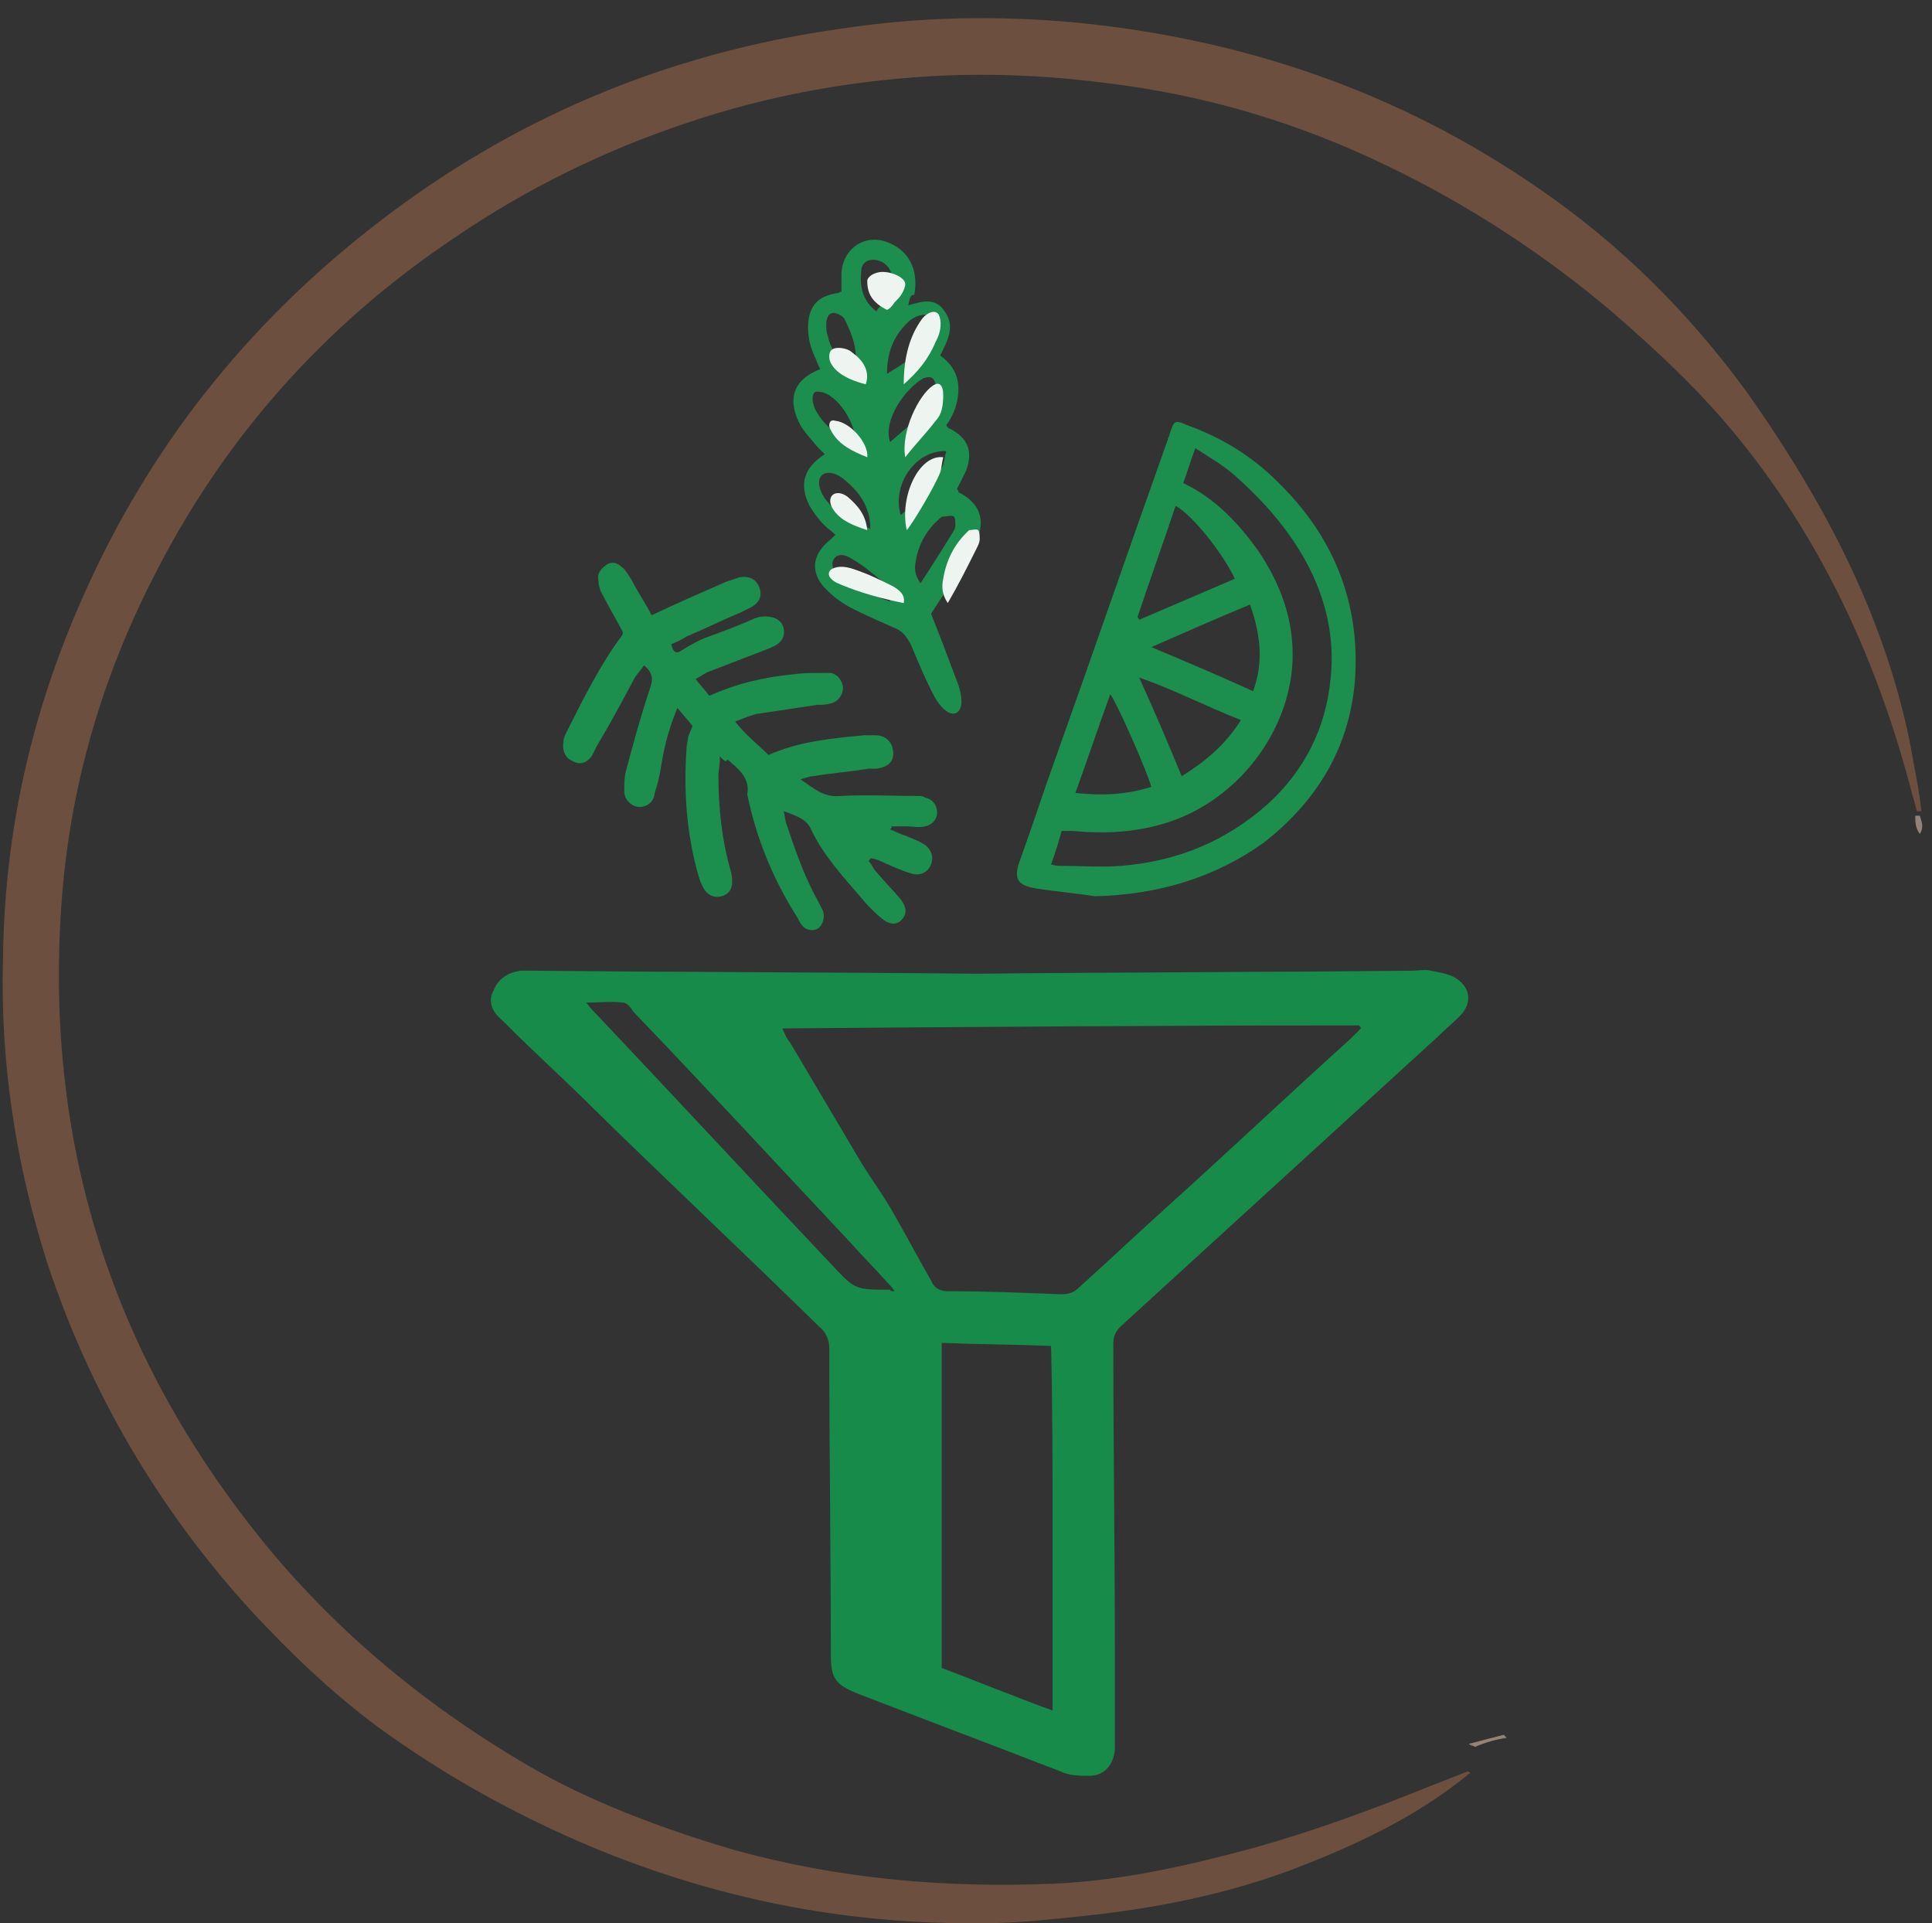 <?xml version="1.0" encoding="utf-8"?>
<!-- Generator: Adobe Illustrator 23.0.1, SVG Export Plug-In . SVG Version: 6.00 Build 0)  -->
<svg version="1.1" id="Layer_1" xmlns="http://www.w3.org/2000/svg" xmlns:xlink="http://www.w3.org/1999/xlink" x="0px" y="0px"
	 viewBox="0 0 127.2 126.6" style="enable-background:new 0 0 127.2 126.6;" xml:space="preserve">
<rect x="0" y="0" width="127.2" height="126.6" fill="#333333" stroke="none"/>
<style type="text/css">
	.st0{fill:none;}
	.st1{fill-rule:evenodd;clip-rule:evenodd;fill:#6C4F3E;}
	.st2{fill-rule:evenodd;clip-rule:evenodd;fill:#178C4A;}
	.st3{fill-rule:evenodd;clip-rule:evenodd;fill:#1C8E4D;}
	.st4{fill-rule:evenodd;clip-rule:evenodd;fill:#1C8E4E;}
	.st5{fill-rule:evenodd;clip-rule:evenodd;fill:#968378;}
	.st6{fill-rule:evenodd;clip-rule:evenodd;fill:#EEF5F1;}
</style>
<title>2 Broad Spectrum</title>
<desc>Created with Sketch.</desc>
<g id="Page-1">
	<g transform="translate(-34, -9)">
		<path id="Shape" class="st0" d="M161.1,61.5c-0.2-1-0.4-2.1-0.5-3.1c-0.6-3.1-1.4-6.2-2.5-9.1c-2.1-5.5-5.1-10.6-8.5-15.5
			c-3.8-5.3-8.3-9.8-13.7-13.5c-9.2-6.3-19.4-9.8-30.5-10.9c-5.3-0.5-10.5-0.4-15.8,0.4c-11.4,1.7-21.7,6-30.8,13
			c-8.5,6.6-15,14.8-19.3,24.5c-3.4,7.6-5.2,15.6-5.3,23.9c-0.1,6.9,0.8,13.6,3,20.2c2.8,8.6,7.3,16.3,13.5,23.1
			c2.6,2.8,5.4,5.4,8.5,7.7c4.4,3.2,9.1,5.8,14.2,7.9c7.7,3.3,15.8,4.9,24.3,5c2.9,0,5.7-0.2,8.6-0.5c4.6-0.5,9.1-1.4,13.5-3
			c4.3-1.6,8.4-3.5,11.9-6.4c0.3-0.2,0.7-0.5,1-0.7c0-0.1-0.1-0.1-0.1-0.2c-0.4,0.2-0.8,0.4-1.2,0.6c-0.8,0.3-1.5,0.6-2.3,0.9
			c-3.8,1.5-7.6,2.9-11.5,4.1c-4.4,1.2-8.8,2.2-13.4,2.5c-7.2,0.4-14.3-0.3-21.2-2.2c-4.5-1.2-8.8-2.8-12.9-5.1
			c-7-3.9-13.2-8.9-18.3-15C41.2,97.4,36.7,83,38,66.9c0.6-7.2,2.6-14.1,5.9-20.7c4.6-9.3,11.3-16.9,20-22.8
			c4.7-3.2,9.9-5.7,15.3-7.5c5.4-1.8,10.9-2.8,16.5-3.1c3.9-0.2,7.7,0,11.6,0.5c6.4,0.9,12.5,2.7,18.3,5.5
			c5.4,2.6,10.3,5.8,14.9,9.6c3,2.6,5.9,5.3,8.4,8.4c5.6,7,9.2,15,11.5,23.5c0.1,0.4,0.2,0.8,0.3,1.1c0,0.4,0,0.8,0.4,1.1
			C161.4,62.2,161.2,61.8,161.1,61.5z M99.4,72.6C99.4,72.5,99.4,72.5,99.4,72.6c-9.8,0-19.6,0-29.4,0c-0.3,0-0.5,0-0.8,0
			c-0.9,0.1-1.5,0.5-1.8,1.2c-0.3,0.7,0,1.4,0.5,1.9c0.1,0.1,0.2,0.2,0.3,0.2c1.9,1.8,3.9,3.7,5.8,5.5c5,4.7,10,9.4,15,14.1
			c0.5,0.4,0.7,0.9,0.7,1.5c0,6.6,0.1,13.3,0.1,19.9c0,1.6,0.3,2,1.8,2.6c4.4,1.7,8.9,3.4,13.3,5.1c0.6,0.2,1.3,0.3,1.9,0.3
			c1,0,1.7-0.7,1.7-1.7c0-0.2,0-0.4,0-0.6c0-2,0-4,0-6c0-6.6,0-13.3-0.1-19.9c0-0.5,0.1-0.9,0.5-1.2c7-6.3,13.9-12.6,20.9-18.9
			c0.5-0.5,1-0.9,1.5-1.4c0.8-0.9,0.6-2-0.4-2.5c-0.5-0.2-1-0.3-1.5-0.4c-0.4-0.1-0.8,0-1.2,0C118.5,72.5,108.9,72.5,99.4,72.6z
			 M105.8,67.9c4.3-0.1,8.2-1.2,11.6-3.8c3.5-2.7,5.7-6.2,6.1-10.6c0.4-5.2-1.5-9.7-5.3-13.3c-1.8-1.7-3.8-2.9-6.1-3.7
			c-1-0.3-1-0.3-1.3,0.6c0,0.1-0.1,0.2-0.1,0.3c-2.5,7-5.1,14.1-7.6,21.1c-0.8,2.2-1.6,4.4-2.4,6.7c-0.5,1.4-0.2,1.8,1.2,2
			C103.2,67.6,104.5,67.7,105.8,67.9z M81.8,58.5c0.3,0.2,0.5,0.3,0.6,0.4c0.7,0.6,1.5,1.1,1.3,2.2c0.7,2.8,1.7,5.4,3.3,7.8
			c0.1,0.2,0.2,0.3,0.3,0.4c0.3,0.3,0.8,0.4,1.1,0.2c0.4-0.3,0.5-0.6,0.3-1.1c-0.1-0.2-0.2-0.4-0.3-0.6c-0.9-1.5-1.6-3.2-2.1-4.9
			c-0.1-0.2-0.1-0.5-0.2-0.9c0.8,0.4,1.5,0.6,1.8,1.2c0.8,1.7,2.1,3,3.3,4.3c0.4,0.5,0.9,0.9,1.4,1.3c0.5,0.4,0.9,0.3,1.3,0
			c0.3-0.3,0.3-0.8-0.1-1.2c-0.5-0.6-1.1-1.1-1.6-1.7c-0.2-0.2-0.4-0.5-0.5-0.7c0-0.1,0.1-0.1,0.1-0.2c0.3,0.1,0.5,0.1,0.8,0.2
			c0.7,0.2,1.3,0.5,2,0.7c0.6,0.2,1.1-0.1,1.3-0.5c0.2-0.5,0-1.1-0.6-1.4c-0.4-0.2-0.8-0.3-1.1-0.4c-0.3-0.1-0.7-0.3-1-0.4
			c0-0.1,0-0.1,0.1-0.2c0.3,0,0.7,0,1,0c0.4,0,0.8,0,1.2,0c0.5-0.1,0.8-0.4,0.8-0.8c0-0.4-0.3-0.8-0.8-0.9c-0.1,0-0.2-0.1-0.4-0.1
			c-1.8,0-3.5-0.1-5.3,0c-1.1,0.1-1.7-0.4-2.6-1c0.4-0.1,0.6-0.2,0.8-0.2c1.2-0.2,2.5-0.3,3.7-0.5c0.2,0,0.3,0,0.5,0
			c0.8-0.1,1.1-0.5,1.1-1.1c-0.1-0.6-0.5-0.9-1.2-0.9c-0.2,0-0.4,0-0.7,0c-2.2,0.2-4.3,0.4-6.4,1.3c-0.8-0.6-1.6-1.2-2.2-2.1
			c0.6-0.2,1-0.4,1.4-0.4c1.3-0.2,2.7-0.4,4-0.6c0.3,0,0.6,0,0.9-0.1c0.5-0.1,0.8-0.5,0.8-0.9c0-0.5-0.3-0.9-0.8-1
			c-0.2,0-0.4-0.1-0.6,0c-0.7,0-1.3,0.1-2,0.1c-1.8,0.2-3.6,0.6-5.4,1.4c-0.3-0.3-0.5-0.7-0.9-1c0.4-0.2,0.6-0.4,0.9-0.5
			c1.3-0.5,2.6-0.9,3.9-1.4c0.7-0.3,1.1-0.7,1-1.3c-0.1-0.6-0.7-0.9-1.5-0.7c-0.1,0-0.2,0-0.4,0.1c-1.1,0.4-2.2,0.8-3.4,1.2
			c-0.5,0.2-1,0.5-1.5,0.7c-0.4,0.2-0.6,0.1-0.7-0.4c0.3-0.2,0.7-0.4,1-0.5c1.2-0.5,2.4-1,3.6-1.5c0.2-0.1,0.4-0.2,0.6-0.3
			c0.5-0.3,0.7-0.8,0.6-1.2c-0.2-0.5-0.7-0.8-1.3-0.6c-0.3,0.1-0.6,0.2-0.9,0.3c-1.6,0.7-3.2,1.4-4.9,2.1c-0.4-0.7-0.8-1.5-1.3-2.2
			c-0.2-0.3-0.4-0.6-0.7-0.9c-0.3-0.2-0.7-0.4-1-0.1c-0.4,0.2-0.5,0.5-0.5,0.9c0,0.3,0.2,0.7,0.3,0.9c0.4,0.8,0.9,1.5,1.3,2.3
			c-0.1,0.1-0.1,0.2-0.1,0.3c-1.5,1.9-2.5,3.9-3.6,6c-0.1,0.2-0.2,0.4-0.2,0.6c-0.1,0.6,0.1,1,0.6,1.2c0.5,0.2,1,0,1.3-0.4
			c0.1-0.2,0.2-0.4,0.3-0.6c0.8-1.4,1.6-2.9,2.5-4.3c0.2-0.3,0.4-0.5,0.6-0.8c0.6,0.4,0.6,0.8,0.4,1.4c-0.6,1.7-1.1,3.5-1.6,5.3
			c-0.1,0.4-0.2,0.8-0.1,1.3c0,0.5,0.4,0.8,0.8,0.9c0.4,0.1,0.9-0.1,1.1-0.5c0.1-0.2,0.2-0.5,0.2-0.7c0.1-0.6,0.2-1.2,0.4-1.8
			c0.3-1.1,0.5-2.1,1-3.2c0.4,0.5,0.7,0.8,1,1.1c-0.1,0.3-0.3,0.5-0.3,0.7c-0.1,0.2-0.1,0.5-0.1,0.7c-0.2,2.7,0,5.4,0.8,8
			c0.1,0.3,0.2,0.6,0.4,0.8c0.2,0.4,0.6,0.5,1.1,0.4c0.4-0.1,0.7-0.4,0.7-0.8c0-0.3,0-0.5-0.1-0.8c-0.6-2-0.8-4-0.8-6
			C81.8,59.4,81.8,59.1,81.8,58.5z M94.2,29.6c0.1-0.4,0.2-0.6,0.2-0.8c0.4-1.6-0.4-2.9-1.9-3.3c-1.6-0.4-3,0.5-3,2.1
			c0,0.4,0,0.7,0,1.1c-0.1,0-0.2,0.1-0.3,0.1c-1.4,0.2-2,0.9-2,2.2c0,0.7,0.2,1.3,0.5,1.9c0.1,0.2,0.2,0.4,0.4,0.6
			c-1.8,0.7-2.3,1.9-1.3,3.5c0.3,0.5,0.7,0.9,1.1,1.4c0.2,0.2,0.3,0.3,0.5,0.5c-1.5,0.9-1.9,2-1.1,3.3c0.3,0.5,0.7,0.9,1.1,1.3
			c0.2,0.2,0.5,0.4,0.7,0.6c-0.2,0.2-0.2,0.2-0.3,0.3c-1.3,1-1.4,2.2-0.2,3.3c0.5,0.5,1.2,0.8,1.8,1.2c0.9,0.5,1.8,0.8,2.7,1.2
			c0.6,0.2,1,0.6,1.2,1.2c0.5,1.1,1.1,2.3,1.7,3.4c0.2,0.3,0.4,0.6,0.7,0.8c0.6,0.4,1.1,0.1,1.1-0.6c0-0.4-0.1-0.7-0.3-1.1
			c-0.6-1.5-1.3-3-1.9-4.5c0.8-1.1,1.5-2.1,2.2-3.1c0.4-0.5,0.7-1,1-1.6c0.7-1.4,0.2-2.5-1.2-3.1c0,0-0.1-0.1-0.1-0.2
			c0.2-0.4,0.5-0.8,0.6-1.2c0.6-1.3,0.2-2.2-1.1-2.7c-0.1,0-0.1-0.1-0.2-0.2c0.5-0.7,0.8-1.5,0.8-2.3c0-0.9-0.5-1.6-1.3-2.1
			c0.6-0.9,1-1.8,0.3-2.8C96,29.1,95.2,29.3,94.2,29.6z"/>
		<path id="Path" class="st1" d="M130.8,125.7c-3.5,2.9-7.6,4.8-11.8,6.4c-4.3,1.6-8.8,2.5-13.4,3c-2.8,0.3-5.6,0.6-8.5,0.5
			c-8.4-0.1-16.4-1.8-24.1-5c-5-2.1-9.7-4.7-14.1-7.9c-3.1-2.3-5.8-4.9-8.4-7.7c-6.1-6.7-10.6-14.4-13.4-22.9
			C35,85.5,34,78.8,34.2,72c0.1-8.3,1.9-16.2,5.3-23.8c4.3-9.7,10.7-17.8,19.2-24.4c9-7,19.2-11.3,30.6-12.9
			c5.2-0.8,10.4-0.9,15.7-0.4c11,1.1,21.2,4.6,30.3,10.9c5.4,3.7,9.9,8.2,13.7,13.4c3.4,4.8,6.4,9.9,8.5,15.4c1.1,2.9,2,6,2.5,9.1
			c0.2,1,0.4,2.1,0.5,3.1c-0.1,0-0.2,0-0.3,0c-0.1-0.4-0.2-0.8-0.3-1.1c-2.2-8.5-5.8-16.5-11.4-23.4c-2.5-3.1-5.4-5.8-8.4-8.4
			c-4.5-3.8-9.4-7-14.8-9.6c-5.8-2.8-11.8-4.6-18.2-5.4c-3.8-0.5-7.6-0.7-11.5-0.5c-5.6,0.3-11.1,1.3-16.4,3.1
			c-5.4,1.8-10.5,4.3-15.2,7.5C55.3,30.4,48.6,38,44,47.2c-3.3,6.5-5.3,13.4-5.9,20.6c-1.3,16,3.1,30.3,13.4,42.9
			c5,6.1,11.2,11.1,18.1,15c4,2.2,8.4,3.8,12.8,5.1c6.9,1.9,13.9,2.5,21,2.2c4.5-0.2,8.9-1.2,13.3-2.4c3.9-1.1,7.7-2.5,11.4-4
			c0.8-0.3,1.5-0.6,2.3-0.9C130.6,125.6,130.7,125.6,130.8,125.7z"/>
		<path class="st2" d="M98.3,73.1c9.6-0.1,19.1-0.1,28.7-0.2c0.4,0,0.8-0.1,1.2,0c0.5,0.1,1.1,0.2,1.5,0.4c1.1,0.6,1.3,1.7,0.4,2.6
			c-0.5,0.5-1,0.9-1.5,1.4c-6.9,6.3-13.9,12.7-20.8,19c-0.4,0.4-0.5,0.7-0.5,1.2c0,6.7,0.1,13.4,0.1,20.1c0,2,0,4,0,6
			c0,0.2,0,0.4,0,0.6c-0.1,1-0.7,1.7-1.7,1.7c-0.6,0-1.3,0-1.9-0.3c-4.4-1.7-8.9-3.4-13.3-5.1c-1.5-0.6-1.8-1-1.8-2.6
			c0-6.7-0.1-13.4-0.1-20.1c0-0.6-0.2-1.1-0.7-1.5C83,91.5,78,86.8,73.1,82c-1.9-1.9-3.9-3.7-5.8-5.6c-0.1-0.1-0.2-0.2-0.3-0.3
			c-0.6-0.5-0.9-1.2-0.5-1.9c0.3-0.8,1-1.2,1.8-1.3c0.2,0,0.5,0,0.8,0C78.8,73,88.6,73,98.3,73.1C98.3,73,98.3,73.1,98.3,73.1z
			 M85.5,76.7c0.2,0.4,0.3,0.7,0.5,0.9c1.6,2.7,3.2,5.4,4.8,8.1c0.7,1.1,1.5,2.2,2.1,3.3c0.8,1.4,1.6,2.9,2.4,4.3
			c0.2,0.5,0.6,0.7,1.1,0.7c2.5,0,4.9,0.1,7.4,0.2c0.6,0,0.9-0.1,1.3-0.5c2-1.8,3.9-3.6,5.9-5.4c4-3.6,7.9-7.3,11.9-10.9
			c0.2-0.2,0.5-0.5,0.7-0.7c0-0.1-0.1-0.1-0.1-0.2C110.9,76.5,98.3,76.6,85.5,76.7z M103.3,121.6c0-4.2,0-8.1,0-12.1
			c0-4,0-7.9-0.1-11.9c-2.5-0.1-4.8-0.1-7.2-0.2c0,7.2,0,14.3,0,21.4C98.4,119.7,100.8,120.7,103.3,121.6z M92.9,94
			c-0.2-0.3-0.3-0.4-0.5-0.6c-0.8-0.9-1.7-1.8-2.5-2.7c-4.7-5-9.4-10.1-14.2-15.1C75.5,75.3,75.3,75,75,75c-0.8-0.1-1.5,0-2.4,0
			c0.3,0.4,0.5,0.6,0.7,0.8c5.2,5.5,10.3,11,15.5,16.5c1.5,1.6,1.5,1.6,3.8,1.6C92.6,94,92.7,94,92.9,94z"/>
		<path class="st3" d="M106.1,68c-1.3-0.2-2.5-0.3-3.8-0.5c-1.4-0.2-1.6-0.7-1.1-2c0.8-2.2,1.5-4.4,2.3-6.6c2.5-7,4.9-14,7.4-21
			c0-0.1,0.1-0.2,0.1-0.3c0.3-0.9,0.3-1,1.2-0.6c2.2,0.8,4.2,2,5.9,3.7c3.7,3.6,5.5,8,5.1,13.2c-0.4,4.4-2.5,7.8-5.9,10.5
			C114,66.8,110.2,67.9,106.1,68z M103.2,65.9c0.3,0.1,0.5,0.1,0.7,0.1c1.3,0,2.6,0.1,3.9,0c3.7-0.3,6.9-1.6,9.7-4.1
			c2.4-2.2,3.8-5,4.1-8.2c0.3-2.7-0.3-5.3-1.6-7.7c-1.2-2.2-2.8-4-4.7-5.7c-0.8-0.7-1.7-1.2-2.6-1.8c-0.3,0.8-0.5,1.5-0.8,2.3
			c2.1,1,3.6,2.6,4.9,4.4c1.5,2.2,2.4,4.6,2.3,7.3c-0.2,4.7-3.6,9.1-8.1,10.6c-2.1,0.7-4.2,0.8-6.4,0.6c-0.2,0-0.5,0-0.7,0
			C103.7,64.4,103.5,65.1,103.2,65.9z M108.9,49.6c0,0.1,0.1,0.1,0.1,0.2c2.1-0.9,4.2-1.8,6.3-2.7c-0.8-1.7-2.8-4.2-3.9-4.8
			C110.6,44.7,109.7,47.2,108.9,49.6z M116.3,48.8c-2.2,0.9-4.2,1.8-6.5,2.8c2.4,1,4.5,1.9,6.7,2.9C117.2,52.6,117,50.8,116.3,48.8z
			 M111.8,60.1c1.6-1,2.9-2.1,3.9-3.7c-2.3-0.9-4.4-2-6.7-2.8C110,55.8,110.9,57.9,111.8,60.1z M109.8,60.8
			c-0.3-1.1-2.3-5.6-2.7-6.1c-0.8,2.2-1.5,4.3-2.3,6.5C106.6,61.4,108.2,61.3,109.8,60.8z"/>
		<path class="st4" d="M81.4,58.8c0,0.6-0.1,0.9-0.1,1.2c0,2.1,0.2,4.2,0.8,6.3c0.1,0.3,0.1,0.6,0.1,0.8c0,0.5-0.3,0.8-0.7,0.9
			c-0.4,0.1-0.8,0-1.1-0.4c-0.2-0.3-0.3-0.6-0.4-0.9c-0.8-2.8-1-5.6-0.8-8.4c0-0.3,0.1-0.5,0.1-0.8c0.1-0.2,0.2-0.5,0.3-0.7
			c-0.3-0.4-0.6-0.7-1-1.2c-0.5,1.2-0.8,2.3-1,3.4c-0.1,0.6-0.2,1.3-0.4,1.9c-0.1,0.2-0.1,0.5-0.2,0.7c-0.2,0.4-0.7,0.6-1.1,0.5
			c-0.4-0.1-0.8-0.5-0.8-1c0-0.4,0-0.9,0.1-1.3c0.5-1.9,1-3.7,1.6-5.5c0.2-0.6,0.2-1-0.4-1.5c-0.2,0.3-0.4,0.5-0.6,0.8
			c-0.8,1.5-1.6,3-2.5,4.5c-0.1,0.2-0.2,0.4-0.3,0.6c-0.3,0.5-0.8,0.7-1.3,0.4c-0.5-0.2-0.7-0.7-0.6-1.3c0-0.2,0.1-0.4,0.2-0.6
			c1.1-2.2,2.2-4.4,3.6-6.3c0.1-0.1,0.1-0.2,0.1-0.3c-0.4-0.8-0.9-1.6-1.3-2.4c-0.2-0.3-0.3-0.7-0.3-1c-0.1-0.4,0.1-0.7,0.5-1
			c0.4-0.3,0.8-0.1,1,0.1c0.3,0.2,0.5,0.6,0.7,0.9c0.4,0.8,0.9,1.5,1.3,2.3c1.7-0.8,3.3-1.5,4.9-2.2c0.3-0.1,0.6-0.2,0.9-0.3
			c0.6-0.1,1.1,0.1,1.3,0.7c0.2,0.5,0,1-0.6,1.3c-0.2,0.1-0.4,0.2-0.6,0.3c-1.2,0.5-2.4,1.1-3.6,1.6c-0.3,0.2-0.7,0.4-1,0.5
			c0.1,0.5,0.3,0.7,0.7,0.4c0.5-0.3,1-0.6,1.5-0.8c1.1-0.4,2.2-0.8,3.3-1.3c0.1,0,0.2-0.1,0.4-0.1c0.8-0.1,1.4,0.2,1.5,0.8
			c0.1,0.6-0.2,1-1,1.3c-1.3,0.5-2.6,1-3.9,1.5c-0.3,0.1-0.5,0.3-0.9,0.5c0.3,0.4,0.6,0.7,0.9,1.1c1.8-0.8,3.5-1.2,5.4-1.4
			c0.7-0.1,1.3-0.1,2-0.1c0.2,0,0.4,0,0.6,0c0.5,0.1,0.8,0.6,0.8,1c0,0.4-0.3,0.9-0.8,1c-0.3,0.1-0.6,0.1-0.9,0.1
			c-1.3,0.2-2.7,0.4-4,0.6c-0.4,0.1-0.9,0.3-1.4,0.5c0.7,0.9,1.5,1.5,2.2,2.2c2-0.9,4.2-1.1,6.3-1.3c0.2,0,0.4,0,0.7,0
			c0.7,0,1.1,0.4,1.2,1c0.1,0.7-0.3,1.1-1.1,1.2c-0.2,0-0.3,0-0.5,0c-1.2,0.2-2.5,0.3-3.7,0.5c-0.2,0-0.4,0.1-0.8,0.2
			c0.9,0.6,1.5,1.2,2.6,1.1c1.7-0.1,3.5,0,5.2,0c0.1,0,0.3,0,0.4,0.1c0.5,0.1,0.8,0.5,0.8,1c0,0.4-0.3,0.8-0.8,0.9
			c-0.4,0.1-0.8,0-1.2,0c-0.3,0-0.7,0-1,0c0,0.1,0,0.1-0.1,0.2c0.3,0.1,0.6,0.3,1,0.4c0.4,0.2,0.8,0.3,1.1,0.5
			c0.6,0.3,0.8,0.9,0.6,1.4c-0.2,0.5-0.7,0.8-1.3,0.6c-0.7-0.2-1.3-0.5-2-0.8c-0.2-0.1-0.5-0.2-0.7-0.2c0,0.1-0.1,0.1-0.1,0.2
			c0.2,0.2,0.3,0.5,0.5,0.7c0.5,0.6,1.1,1.2,1.6,1.8c0.4,0.5,0.4,1,0.1,1.3c-0.3,0.4-0.8,0.4-1.3,0c-0.5-0.4-1-0.9-1.4-1.4
			c-1.2-1.4-2.5-2.8-3.3-4.5c-0.3-0.7-1-0.9-1.8-1.2c0.1,0.4,0.1,0.7,0.2,0.9c0.6,1.8,1.2,3.5,2.1,5.1c0.1,0.2,0.2,0.4,0.3,0.6
			c0.1,0.4,0,0.8-0.3,1.1c-0.3,0.2-0.8,0.2-1.1-0.2c-0.1-0.1-0.2-0.3-0.3-0.5c-1.6-2.5-2.7-5.2-3.3-8.1c0.2-1.1-0.6-1.7-1.3-2.3
			C81.8,59.2,81.7,59.1,81.4,58.8z"/>
		<path class="st4" d="M93.8,29.1c1-0.3,1.8-0.5,2.4,0.4c0.7,1,0.2,1.9-0.3,2.9c0.7,0.5,1.2,1.2,1.2,2.2c0,0.9-0.3,1.7-0.8,2.4
			c0.1,0.1,0.1,0.2,0.2,0.2c1.2,0.6,1.6,1.5,1.1,2.8c-0.2,0.4-0.4,0.8-0.6,1.2c0.1,0.1,0.1,0.1,0.1,0.2c1.4,0.7,1.8,1.8,1.2,3.2
			c-0.3,0.6-0.6,1.1-0.9,1.6c-0.7,1.1-1.4,2.1-2.1,3.2c0.6,1.5,1.2,3.1,1.8,4.7c0.1,0.3,0.2,0.7,0.2,1.1c0,0.7-0.5,1-1,0.6
			c-0.3-0.2-0.5-0.5-0.7-0.8c-0.6-1.1-1.1-2.3-1.6-3.5c-0.3-0.6-0.6-1-1.2-1.2c-0.9-0.4-1.8-0.8-2.6-1.2c-0.6-0.3-1.2-0.7-1.7-1.2
			c-1.2-1.1-1.1-2.4,0.2-3.4c0.1-0.1,0.1-0.1,0.3-0.3c-0.2-0.2-0.5-0.4-0.7-0.6c-0.4-0.4-0.7-0.8-1-1.3c-0.7-1.4-0.4-2.5,1-3.4
			c-0.2-0.2-0.3-0.3-0.5-0.5c-0.4-0.5-0.8-0.9-1.1-1.4c-0.9-1.7-0.5-3,1.3-3.7c-0.1-0.2-0.2-0.4-0.3-0.7c-0.3-0.6-0.5-1.3-0.5-2
			c0-1.4,0.6-2.1,1.9-2.3c0.1,0,0.2-0.1,0.3-0.1c0-0.4,0-0.8,0-1.1c0-1.6,1.4-2.7,2.9-2.2c1.5,0.5,2.2,1.8,1.9,3.5
			C93.9,28.4,93.9,28.7,93.8,29.1z M91.3,43.8c0-1.5-0.8-2.5-1.8-3.3c-0.5-0.4-1.1-0.5-1.4-0.2c-0.3,0.3-0.2,0.9,0.2,1.5
			C89.1,42.9,90.1,43.4,91.3,43.8z M92.6,38.1c0.9-0.8,1.7-1.4,2.4-2.1c0.4-0.4,0.6-0.9,0.6-1.5c0-0.6-0.3-0.8-0.8-0.6
			C93.7,34.5,92.1,36.6,92.6,38.1z M92.4,33.6c1-0.6,2-1.2,2.7-2.2c0.4-0.6,0.5-1.2,0.2-1.5c-0.3-0.3-0.9-0.2-1.4,0.2
			C92.9,31,92.4,32.1,92.4,33.6z M93.3,42.9c0.7-0.5,2.5-2.6,2.8-3.3c0.1-0.3,0.1-0.6,0.2-0.9C94.3,38.6,92.7,40.9,93.3,42.9z
			 M94.6,47.4c0.8-1.2,1.4-2.2,2.1-3.3c0.1-0.2,0.2-0.3,0.2-0.5c0-0.2,0-0.5-0.1-0.6c-0.2-0.1-0.4,0-0.7,0c-0.1,0-0.2,0.1-0.2,0.1
			c-0.8,0.7-1.4,1.6-1.6,2.8C94.2,46.4,94.2,46.8,94.6,47.4z M92.6,48.6c0-0.6-0.2-1.1-0.6-1.4c-0.6-0.5-1.2-1-1.9-1.4
			c-0.6-0.4-1-0.3-1.2,0c-0.2,0.3-0.1,0.8,0.5,1.3C90.4,47.8,91.5,48.2,92.6,48.6z M91.7,29.5c0.1-0.2,0.3-0.4,0.4-0.5
			c0.2-0.3,0.3-0.6,0.4-0.9c0.1-0.3,0.2-0.6,0.2-0.9c0-0.6-0.6-1.1-1.2-1.1c-0.5,0-0.8,0.3-0.8,0.8C90.6,27.9,90.8,28.8,91.7,29.5z
			 M90.3,38.3c0.2-1.3-1.2-3.4-2.3-3.5c-0.4-0.1-0.5,0.1-0.5,0.5c0,0.2,0.1,0.5,0.2,0.7C88.3,37.1,89.2,37.7,90.3,38.3z M90.3,33.3
			c0.2-1.3-0.2-2.3-0.7-3.3c-0.1-0.2-0.5-0.4-0.7-0.4c-0.4,0-0.5,0.4-0.5,0.8c0,0.2,0,0.5,0.1,0.7C88.7,32.1,89.3,32.8,90.3,33.3z"
			/>
		<path class="st5" d="M160.1,62.7c0.1,0,0.2,0,0.3,0c0.1,0.4,0.3,0.7,0,1.2C160.1,63.5,160.1,63.1,160.1,62.7z"/>
		<path class="st5" d="M131.1,124c-0.1-0.1-0.3-0.1-0.4-0.2c0.8-0.2,1.5-0.4,2.3-0.6c0.1,0.1,0.1,0.1,0.2,0.2
			C132.5,123.5,131.8,123.7,131.1,124z"/>
		<path class="st0" d="M86.1,75.5c12.5-0.1,24.7-0.2,37-0.3c0,0.1,0.1,0.1,0.1,0.2c-0.2,0.2-0.4,0.4-0.7,0.7
			c-3.9,3.5-7.7,6.9-11.6,10.4c-1.9,1.7-3.8,3.4-5.7,5.2c-0.4,0.3-0.8,0.5-1.3,0.5c-2.4-0.1-4.8-0.2-7.2-0.2c-0.5,0-0.8-0.2-1.1-0.6
			c-0.8-1.4-1.5-2.7-2.3-4.1c-0.6-1.1-1.4-2.1-2.1-3.1c-1.6-2.6-3.1-5.1-4.7-7.7C86.5,76.2,86.3,75.9,86.1,75.5z"/>
		<path class="st0" d="M103.4,121.1c-2.6-1-5-1.9-7.4-2.8c0-7.1,0-14.2,0-21.3c2.4,0.1,4.8,0.1,7.3,0.2c0.1,4,0.1,7.9,0.1,11.9
			C103.5,113,103.4,117,103.4,121.1z"/>
		<path class="st0" d="M93.5,94.5c-0.2,0-0.3,0-0.3,0c-2.2,0-2.2,0-3.7-1.7c-5-5.6-10.1-11.2-15.1-16.8c-0.2-0.2-0.4-0.5-0.7-0.9
			c0.9,0,1.6,0,2.4,0c0.2,0,0.5,0.3,0.7,0.5C81.4,81,86,86.1,90.6,91.2c0.8,0.9,1.7,1.8,2.5,2.8C93.2,94.1,93.3,94.3,93.5,94.5z"/>
		<path class="st0" d="M103.4,65.4c0.3-0.8,0.6-1.5,0.9-2.2c0.3,0,0.6,0,0.8,0c2.3,0.2,4.6,0,6.8-0.6c4.8-1.4,8.4-5.6,8.7-10.2
			c0.1-2.6-0.9-4.9-2.5-7c-1.3-1.8-3-3.3-5.2-4.2c0.3-0.7,0.5-1.4,0.8-2.2c1,0.6,1.9,1.1,2.8,1.8c2,1.6,3.8,3.3,5,5.4
			c1.3,2.3,2,4.8,1.7,7.4c-0.3,3.1-1.8,5.8-4.4,7.9c-2.9,2.4-6.4,3.7-10.4,4c-1.4,0.1-2.8,0-4.2,0C104,65.6,103.8,65.5,103.4,65.4z"
			/>
		<path class="st0" d="M108.4,48.6c1-2.4,2-4.7,3-7.1c1.3,0.6,3.6,3,4.5,4.6c-2.4,0.9-4.8,1.8-7.3,2.6
			C108.5,48.7,108.5,48.6,108.4,48.6z"/>
		<path class="st0" d="M117.6,48.7c0.7,1.6,1,3.2,0.2,4.8c-2.3-0.8-4.5-1.6-7-2.4C113.2,50.3,115.4,49.5,117.6,48.7z"/>
		<path class="st0" d="M111.5,60.8c-1-2.4-2-4.7-3.1-7.2c2.6,0.9,4.9,2.1,7.4,3.1C114.7,58.4,113.3,59.7,111.5,60.8z"/>
		<path class="st0" d="M108.4,60.2c-1.6,0.5-3.2,0.6-5,0.5c0.8-2.5,1.5-4.8,2.3-7.2C106.2,54.1,108.1,59,108.4,60.2z"/>
		<path class="st6" d="M91.1,43.9c-0.9-0.3-1.7-0.6-2.2-1.3c-0.3-0.4-0.3-0.8-0.1-1c0.2-0.2,0.6-0.2,1,0.1
			C90.5,42.3,91,42.9,91.1,43.9z"/>
		<path class="st6" d="M93.6,39.1c-0.3-1.7,0.9-4.1,1.8-4.7c0.4-0.3,0.7-0.1,0.7,0.6c0,0.7-0.1,1.3-0.5,1.7
			C95,37.5,94.3,38.2,93.6,39.1z"/>
		<path class="st6" d="M93.5,34.3c0-1.8,0.4-3.2,1.2-4.3c0.4-0.5,0.9-0.6,1.1-0.3c0.2,0.4,0.2,1.1-0.2,1.8
			C95.1,32.7,94.4,33.5,93.5,34.3z"/>
		<path class="st6" d="M93.7,43.9c-0.5-2.2,0.8-5,2.4-4.8c-0.1,0.4-0.1,0.7-0.2,1C95.6,40.9,94.2,43.3,93.7,43.9z"/>
		<path class="st6" d="M96.4,48.7c-0.4-0.6-0.4-1.1-0.3-1.6c0.2-1.2,0.7-2.2,1.5-3c0.1-0.1,0.1-0.1,0.2-0.2c0.2,0,0.5-0.1,0.6,0
			c0.1,0.1,0.1,0.4,0.1,0.6c0,0.2-0.1,0.4-0.2,0.6C97.7,46.3,97.1,47.5,96.4,48.7z"/>
		<path class="st6" d="M93.5,48.7c-1.5-0.3-2.9-0.7-4.1-1.2c-0.8-0.3-1-0.7-0.7-1c0.3-0.2,0.8-0.3,1.6,0c0.9,0.3,1.7,0.7,2.5,1.1
			C93.3,47.9,93.6,48.2,93.5,48.7z"/>
		<path class="st6" d="M92.4,29.4c-1-0.5-1.3-1.1-1.3-1.9c0-0.3,0.5-0.6,1-0.6c0.7,0,1.5,0.4,1.5,0.8c0,0.2-0.1,0.4-0.2,0.6
			c-0.1,0.2-0.3,0.4-0.5,0.6C92.7,29.2,92.6,29.3,92.4,29.4z"/>
		<path class="st6" d="M91.1,39.1c-1-0.4-1.8-0.8-2.3-1.6c-0.1-0.2-0.2-0.3-0.2-0.5c0-0.2,0.1-0.4,0.4-0.3
			C90,36.8,91.2,38.2,91.1,39.1z"/>
		<path class="st6" d="M91,34.3c-1.2-0.3-2-0.8-2.3-1.4c-0.1-0.2-0.1-0.3-0.1-0.5c0-0.2,0.1-0.5,0.6-0.5c0.3,0,0.7,0.1,0.9,0.3
			C90.8,32.7,91.3,33.4,91,34.3z"/>
	</g>
</g>
</svg>
